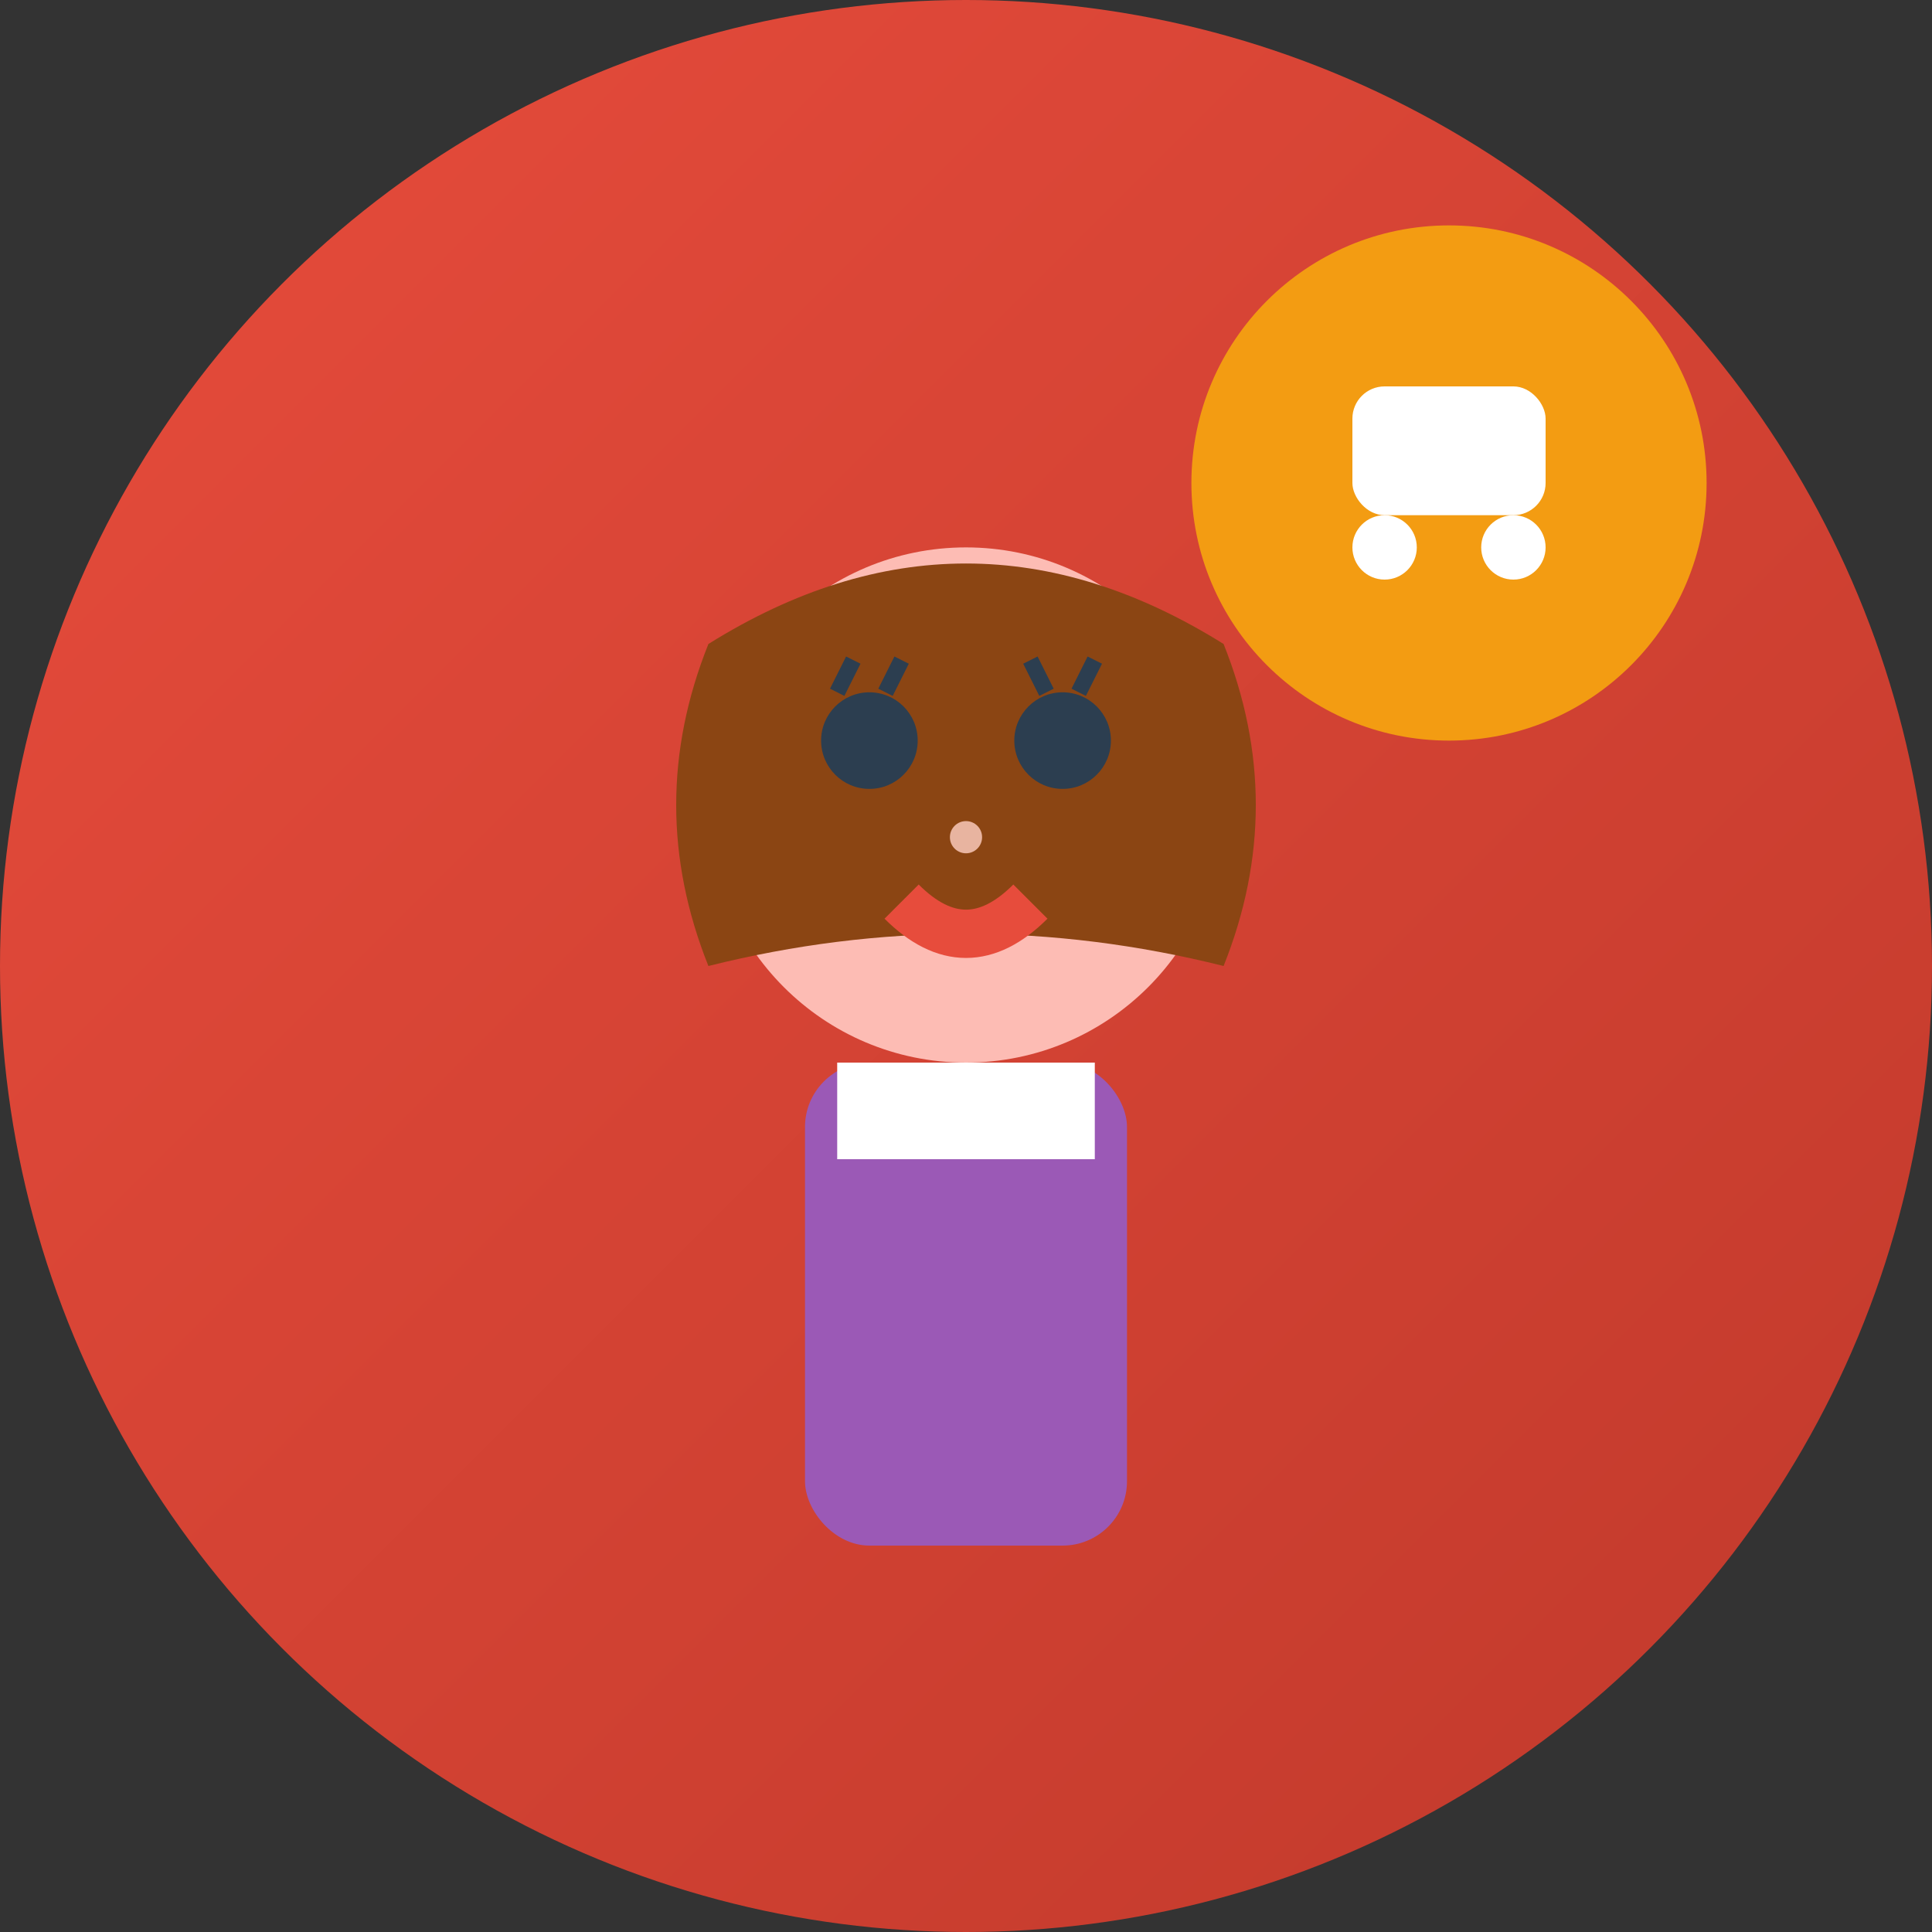 <svg width="60" height="60" viewBox="0 0 60 60" xmlns="http://www.w3.org/2000/svg">
  <rect x="0" y="0" width="60" height="60" fill="#333333" stroke="none"/>
  <defs>
    <linearGradient id="bgGrad2" x1="0%" y1="0%" x2="100%" y2="100%">
      <stop offset="0%" style="stop-color:#e74c3c;stop-opacity:1" />
      <stop offset="100%" style="stop-color:#c0392b;stop-opacity:1" />
    </linearGradient>
  </defs>
  
  <!-- Background Circle -->
  <circle cx="30" cy="30" r="30" fill="url(#bgGrad2)"/>
  
  <!-- Face -->
  <circle cx="30" cy="25" r="8" fill="#fdbcb4"/>
  
  <!-- Hair (longer for female) -->
  <path d="M22 20 Q30 15 38 20 Q40 25 38 30 Q30 28 22 30 Q20 25 22 20" fill="#8b4513"/>
  
  <!-- Eyes -->
  <circle cx="27" cy="23" r="1.5" fill="#2c3e50"/>
  <circle cx="33" cy="23" r="1.5" fill="#2c3e50"/>
  
  <!-- Eyelashes -->
  <path d="M26 21.5 L26.5 20.5" stroke="#2c3e50" stroke-width="0.5"/>
  <path d="M27.5 21.5 L28 20.5" stroke="#2c3e50" stroke-width="0.5"/>
  <path d="M32.5 21.5 L32 20.5" stroke="#2c3e50" stroke-width="0.5"/>
  <path d="M33.5 21.5 L34 20.5" stroke="#2c3e50" stroke-width="0.5"/>
  
  <!-- Nose -->
  <circle cx="30" cy="26" r="0.5" fill="#e8b4a0"/>
  
  <!-- Mouth (with lipstick) -->
  <path d="M28 28 Q30 30 32 28" stroke="#e74c3c" stroke-width="1.5" fill="none"/>
  
  <!-- Body -->
  <rect x="25" y="33" width="10" height="15" fill="#9b59b6" rx="2"/>
  
  <!-- Collar -->
  <rect x="26" y="33" width="8" height="3" fill="#ffffff"/>
  
  <!-- E-commerce Badge -->
  <circle cx="45" cy="15" r="8" fill="#f39c12"/>
  <rect x="42" y="12" width="6" height="4" fill="#ffffff" rx="1"/>
  <circle cx="43" cy="17" r="1" fill="#ffffff"/>
  <circle cx="47" cy="17" r="1" fill="#ffffff"/>
</svg>

